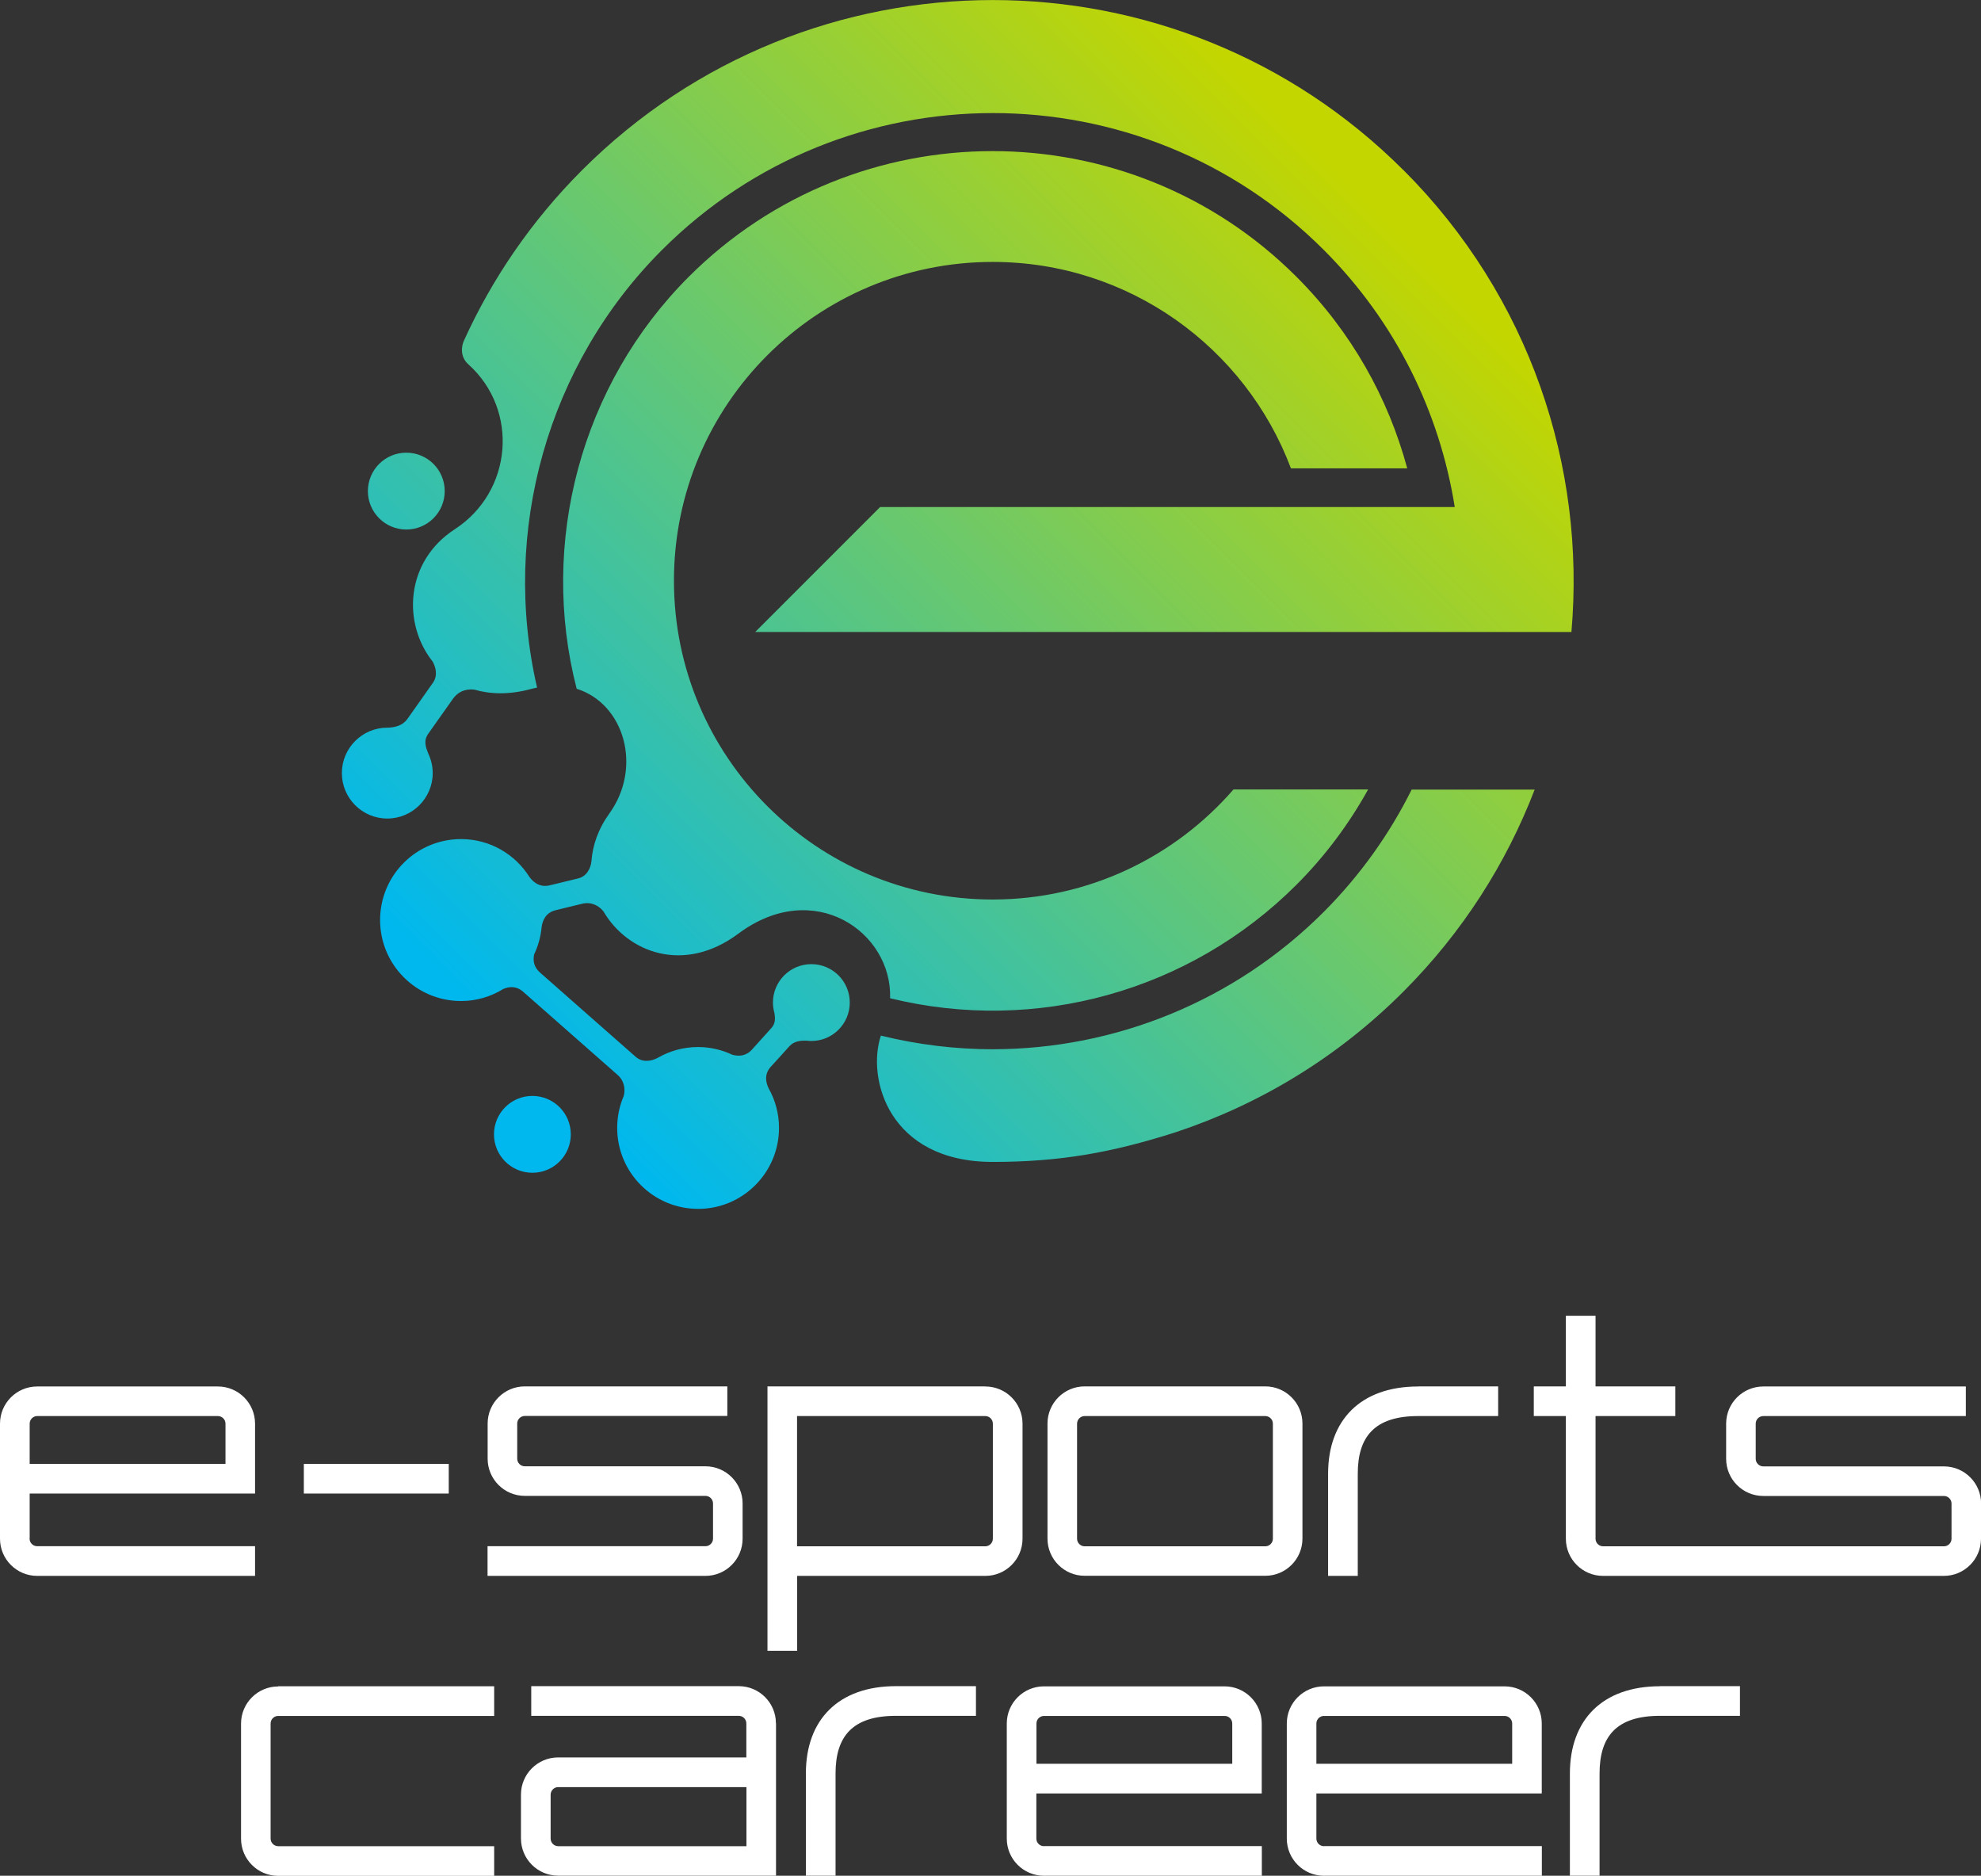 <?xml version="1.0" encoding="UTF-8"?>
<svg id="txt" xmlns="http://www.w3.org/2000/svg" xmlns:xlink="http://www.w3.org/1999/xlink" viewBox="0 0 206.29 195.29">
  <rect x="0" y="0" width="206.29" height="195.29" fill="#333333" stroke="none"/>
  <defs>
    <style>
      .cls-1 {
        fill: url(#_名称未設定グラデーション_6);
      }

      .cls-2 {
        fill: #fff;
      }
    </style>
    <linearGradient id="_名称未設定グラデーション_6" data-name="名称未設定グラデーション 6" x1="54.14" y1="109.72" x2="142.68" y2="21.18" gradientUnits="userSpaceOnUse">
      <stop offset="0" stop-color="#00b8ee"/>
      <stop offset="1" stop-color="#c3d600"/>
    </linearGradient>
  </defs>
  <path class="cls-1" d="M55.62,99.37c-.13.63-.04,1.31.61,1.88.77.67,9.25,8.16,9.97,8.78.71.62,1.64.46,2.3.1,0,0,0,0,0,0,1.23-.71,2.66-1.12,4.19-1.12,1.27,0,2.48.29,3.56.8.67.19,1.43.16,2.06-.54.68-.75,1.39-1.54,2.02-2.24.43-.48.4-1,.32-1.54-.1-.35-.16-.72-.16-1.11,0-2.21,1.79-4,4-4s4,1.79,4,4-1.79,4-4,4c-.16,0-.32-.01-.47-.03-.64-.02-1.32.02-1.84.6-.64.72-1.3,1.44-1.93,2.13-.66.74-.53,1.59-.2,2.25.68,1.21,1.07,2.61,1.07,4.1,0,4.65-3.77,8.43-8.42,8.43s-8.43-3.77-8.43-8.43c0-1.18.24-2.3.68-3.32.19-.72.06-1.59-.64-2.2-.73-.63-9.15-8.07-9.86-8.68-.68-.59-1.43-.53-2.05-.26-1.28.79-2.78,1.25-4.39,1.25-4.65,0-8.43-3.77-8.43-8.43s3.77-8.43,8.43-8.43c3.02,0,5.65,1.59,7.14,3.97,0,0,0,0,.01.01.45.59,1.12,1.07,2.1.83.99-.24,2.01-.48,2.93-.71.91-.22,1.32-1.05,1.4-1.8.12-1.65.7-3.35,1.86-4.96,3.46-4.79,1.59-11.42-3.4-12.99-3.92-15.21.45-31.67,11.67-42.89,17.45-17.45,45.84-17.45,63.29,0,5.73,5.73,9.56,12.63,11.53,19.94h-12.11c-4.73-12.56-16.85-21.49-31.06-21.49-18.33,0-33.19,14.86-33.19,33.19s14.86,33.19,33.19,33.19c10.02,0,18.99-4.45,25.08-11.46h14.02c-1.97,3.55-4.44,6.9-7.46,9.92-11.12,11.12-27.15,15.54-42.32,11.82.22-6.89-7.93-12.6-15.81-6.72-5.64,4.21-11.52,1.98-14.04-2.32-.47-.6-1.28-1.03-2.21-.8-.93.23-1.89.45-2.79.68-1.01.25-1.37,1.07-1.45,1.84,0,0,0,0,0,.01-.1.98-.37,1.9-.77,2.75ZM55.44,114.1c-2.21,0-4,1.79-4,4s1.79,4,4,4,4-1.79,4-4-1.79-4-4-4ZM42.31,55.13c2.21,0,4-1.79,4-4s-1.79-4-4-4-4,1.79-4,4,1.79,4,4,4ZM146.15,17.72c-23.62-23.62-61.92-23.62-85.54,0-5.29,5.29-9.39,11.33-12.31,17.77-.23.51-.43,1.64.47,2.44,5.31,4.76,4.6,13.26-1.41,17.17-5.19,3.37-5.45,9.83-2.31,13.77.33.59.56,1.47.03,2.22-.54.78-2.06,2.91-2.64,3.74-.51.73-1.3.89-2,.93-.04,0-.07,0-.11,0-2.61,0-4.73,2.12-4.73,4.73s2.12,4.73,4.73,4.73,4.73-2.12,4.73-4.73c0-.73-.17-1.41-.46-2.03-.25-.63-.53-1.32-.01-2.06.53-.76,2.01-2.83,2.56-3.62.53-.76,1.31-1.09,2.25-.98,1.68.49,3.65.54,5.87-.06.22-.06.44-.11.66-.15-3.76-16.24,1.06-33.62,13-45.56,19-19.01,49.93-19.01,68.93,0,7.54,7.54,12.07,16.96,13.63,26.76h-59.84l-13.01,13.01h85c1.5-17.19-4.32-34.91-17.47-48.07ZM137.84,94.95c-9.29,9.29-21.72,14.28-34.46,14.29-3.88,0-7.79-.47-11.65-1.42-1.49,4.47.82,13.15,11.64,13.15,7.03,0,12.4-.97,19-3.07,8.69-2.87,16.86-7.74,23.76-14.65,6.18-6.18,10.73-13.37,13.68-21.04h-12.81c-2.29,4.6-5.34,8.91-9.16,12.74Z"/>
  <g>
    <path class="cls-2" d="M28.97,175.56h22.49v3.09h-22.49c-.43,0-.79.35-.79.79v11.98c0,.43.35.79.79.79h22.49v3.09h-22.49c-2.14,0-3.87-1.74-3.87-3.87v-11.98c0-2.14,1.74-3.87,3.87-3.87ZM108.71,192.2h22.69v3.09h-22.69c-2.14,0-3.87-1.74-3.87-3.87v-11.98c0-2.14,1.74-3.87,3.87-3.87h18.81c2.14,0,3.87,1.74,3.87,3.87v7.28h-23.47v4.7c0,.43.35.79.79.79ZM107.93,183.63h20.39v-4.19c0-.43-.35-.79-.79-.79h-18.81c-.43,0-.79.35-.79.79v4.19ZM137.87,192.2h22.69v3.09h-22.69c-2.14,0-3.87-1.74-3.87-3.87v-11.98c0-2.14,1.74-3.87,3.87-3.87h18.81c2.14,0,3.87,1.74,3.87,3.87v7.28h-23.47v4.7c0,.43.35.79.79.79ZM137.08,183.63h20.39v-4.19c0-.43-.35-.79-.79-.79h-18.81c-.43,0-.79.35-.79.79v4.19ZM80.81,179.43v15.85h-22.69c-2.14,0-3.87-1.74-3.87-3.87v-4.57c0-2.14,1.74-3.87,3.87-3.87h19.6v-3.54c0-.43-.35-.79-.79-.79h-21.61v-3.09h21.61c2.14,0,3.87,1.74,3.87,3.87ZM77.73,186.06h-19.6c-.43,0-.79.35-.79.79v4.57c0,.43.35.79.79.79h19.6v-6.14ZM83.92,184.64v10.64h3.09v-10.64c0-3.86,1.76-6,6.29-6h8.33v-3.09h-8.33c-5.99,0-9.38,3.5-9.38,9.08ZM172.86,175.56c-5.99,0-9.38,3.5-9.38,9.08v10.64h3.09v-10.64c0-3.86,1.76-6,6.29-6h8.33v-3.09h-8.33Z"/>
    <path class="cls-2" d="M102.61,144.34h-22.69v27.53h3.09v-7.8h19.6c2.14,0,3.87-1.74,3.87-3.87v-11.98c0-2.14-1.74-3.87-3.87-3.87ZM103.39,160.2c0,.43-.35.79-.79.79h-19.6v-13.56h19.6c.43,0,.79.35.79.79v11.98ZM131.76,144.34h-18.81c-2.14,0-3.87,1.74-3.87,3.87v11.98c0,2.14,1.74,3.87,3.87,3.87h18.81c2.14,0,3.87-1.74,3.87-3.87v-11.98c0-2.14-1.74-3.87-3.87-3.87ZM132.55,160.2c0,.43-.35.79-.79.79h-18.81c-.43,0-.79-.35-.79-.79v-11.98c0-.43.35-.79.79-.79h18.81c.43,0,.79.35.79.79v11.98ZM3.09,160.2v-4.7h23.47v-7.28c0-2.14-1.74-3.87-3.87-3.87H3.87c-2.14,0-3.87,1.74-3.87,3.87v11.98c0,2.14,1.74,3.87,3.87,3.87h22.69v-3.09H3.87c-.43,0-.79-.35-.79-.79ZM3.09,148.22c0-.43.35-.79.79-.79h18.81c.43,0,.79.35.79.79v4.19H3.09v-4.19ZM77.33,156.54v3.66c0,2.14-1.74,3.87-3.87,3.87h-22.69v-3.09h22.69c.43,0,.79-.35.79-.79v-3.66c0-.43-.35-.79-.79-.79h-18.81c-2.14,0-3.87-1.74-3.87-3.87v-3.66c0-2.14,1.74-3.87,3.87-3.87h21.09v3.08h-21.09c-.43,0-.79.35-.79.79v3.66c0,.43.35.79.79.79h18.81c2.14,0,3.87,1.74,3.87,3.87ZM206.29,156.54v3.66c0,2.14-1.74,3.87-3.87,3.87h-35.49c-2.14,0-3.87-1.74-3.87-3.87v-12.77h-3.34v-3.09h3.34v-7.35h3.09v7.35h8.31v3.09h-8.31v12.77c0,.43.35.79.79.79h35.49c.43,0,.79-.35.79-.79v-3.66c0-.43-.35-.79-.79-.79h-18.81c-2.14,0-3.87-1.74-3.87-3.87v-3.66c0-2.14,1.74-3.87,3.87-3.87h21.09v3.08h-21.09c-.43,0-.79.35-.79.79v3.66c0,.43.35.79.79.79h18.81c2.14,0,3.87,1.74,3.87,3.87ZM147.68,144.34h8.33v3.09h-8.33c-4.53,0-6.29,2.14-6.29,6v10.64h-3.09v-10.64c0-5.58,3.39-9.08,9.38-9.08ZM31.64,152.41h15.09v3.09h-15.09v-3.09Z"/>
  </g>
</svg>